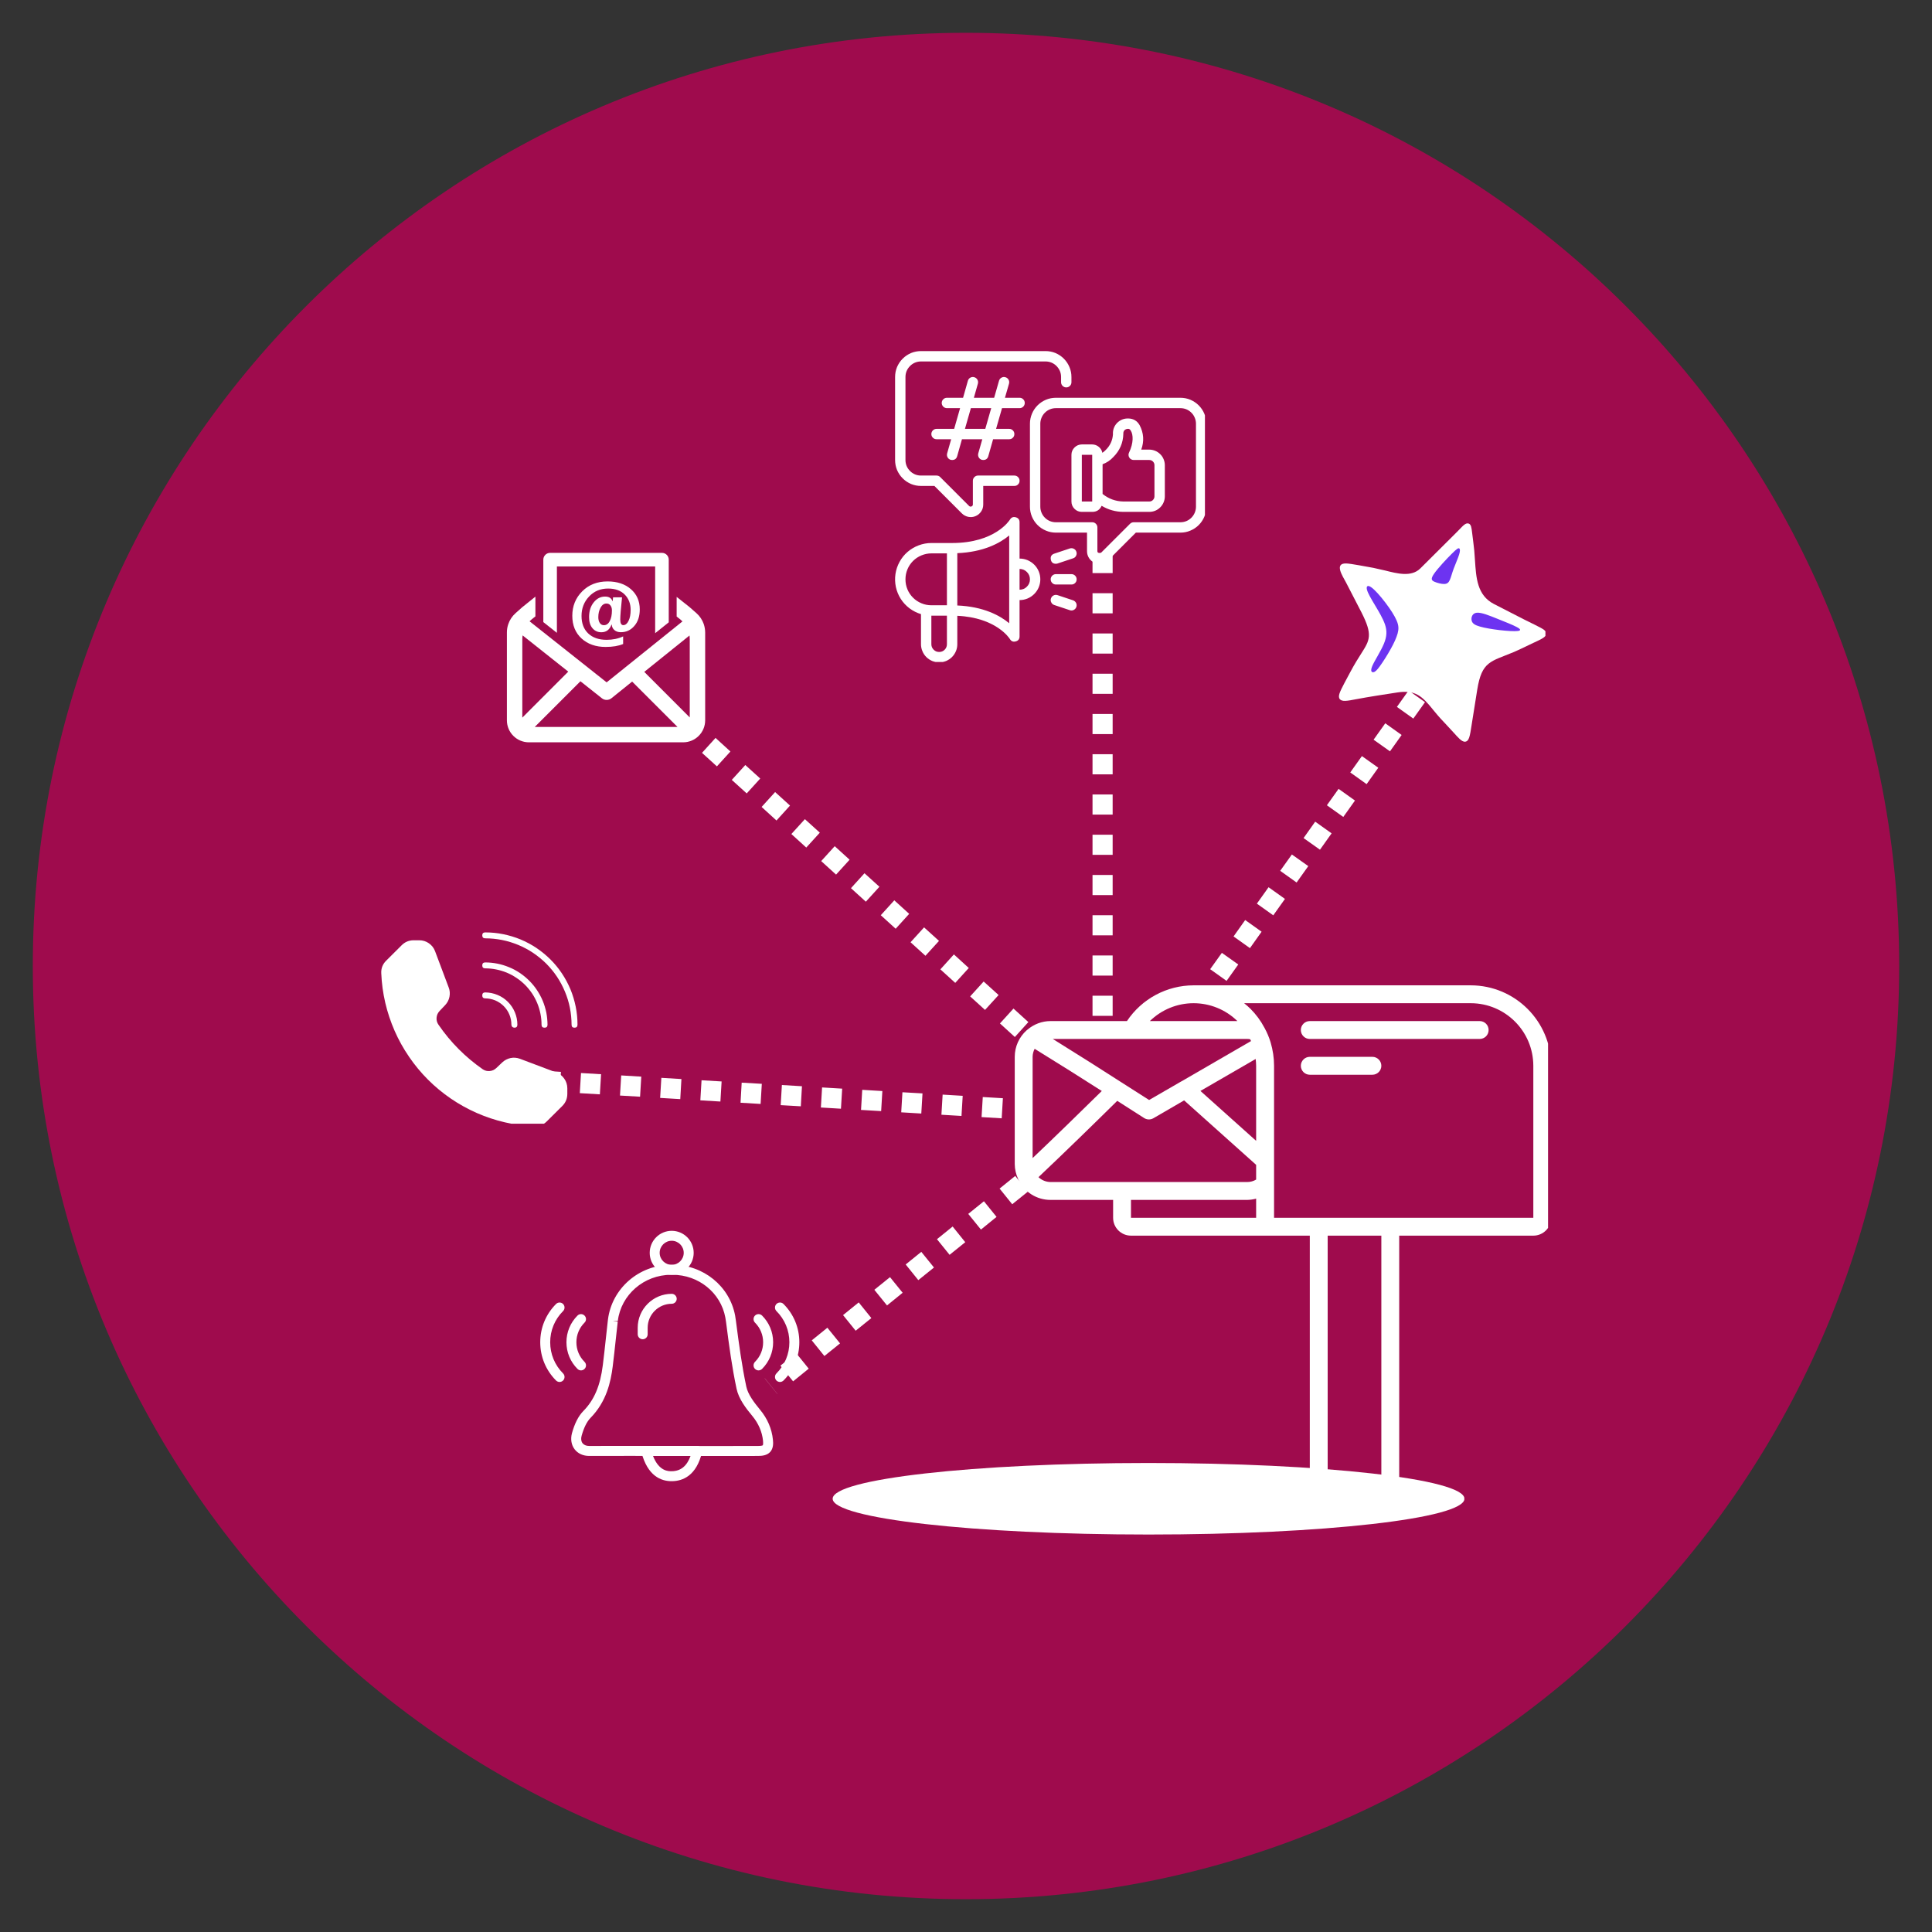 <svg xmlns="http://www.w3.org/2000/svg" xmlns:xlink="http://www.w3.org/1999/xlink" width="192" zoomAndPan="magnify" viewBox="0 0 144 144" height="192" preserveAspectRatio="xMidYMid meet" version="1.0"><rect x="0" y="0" width="144" height="144" fill="#333333" stroke="none"/><defs><clipPath id="c8a32da72d"><path d="M 2.445 2.445 L 141.555 2.445 L 141.555 141.555 L 2.445 141.555 Z M 2.445 2.445 " clip-rule="nonzero"/></clipPath><clipPath id="090d68b0b1"><path d="M 72 2.445 C 33.586 2.445 2.445 33.586 2.445 72 C 2.445 110.414 33.586 141.555 72 141.555 C 110.414 141.555 141.555 110.414 141.555 72 C 141.555 33.586 110.414 2.445 72 2.445 Z M 72 2.445 " clip-rule="nonzero"/></clipPath><clipPath id="ca545c0d28"><path d="M 75.633 73.441 L 115.383 73.441 L 115.383 113.191 L 75.633 113.191 Z M 75.633 73.441 " clip-rule="nonzero"/></clipPath><clipPath id="14b3b551a0"><path d="M 62.062 109.043 L 109.164 109.043 L 109.164 114.375 L 62.062 114.375 Z M 62.062 109.043 " clip-rule="nonzero"/></clipPath><clipPath id="b358ed4ac1"><path d="M 85.605 109.043 C 72.602 109.043 62.062 110.234 62.062 111.707 C 62.062 113.18 72.602 114.375 85.605 114.375 C 98.609 114.375 109.152 113.18 109.152 111.707 C 109.152 110.234 98.609 109.043 85.605 109.043 Z M 85.605 109.043 " clip-rule="nonzero"/></clipPath><clipPath id="a01303ef49"><path d="M 47 107 L 53 107 L 53 110.461 L 47 110.461 Z M 47 107 " clip-rule="nonzero"/></clipPath><clipPath id="0c7d7b9e29"><path d="M 48 91.711 L 52 91.711 L 52 96 L 48 96 Z M 48 91.711 " clip-rule="nonzero"/></clipPath><clipPath id="654f7df522"><path d="M 57 97 L 59.766 97 L 59.766 104 L 57 104 Z M 57 97 " clip-rule="nonzero"/></clipPath><clipPath id="8a033404cf"><path d="M 40.266 97 L 43 97 L 43 104 L 40.266 104 Z M 40.266 97 " clip-rule="nonzero"/></clipPath><clipPath id="33cde9567d"><path d="M 35 69.504 L 43.371 69.504 L 43.371 77 L 35 77 Z M 35 69.504 " clip-rule="nonzero"/></clipPath><clipPath id="09cf91e2a4"><path d="M 28.371 70 L 43 70 L 43 83.754 L 28.371 83.754 Z M 28.371 70 " clip-rule="nonzero"/></clipPath><clipPath id="c155975f2c"><path d="M 37.734 44 L 52.734 44 L 52.734 55.457 L 37.734 55.457 Z M 37.734 44 " clip-rule="nonzero"/></clipPath><clipPath id="425b1b2d8a"><path d="M 40 41.207 L 50 41.207 L 50 48 L 40 48 Z M 40 41.207 " clip-rule="nonzero"/></clipPath><clipPath id="a9f37d9c28"><path d="M 66.559 26.09 L 89.809 26.09 L 89.809 49.34 L 66.559 49.34 Z M 66.559 26.09 " clip-rule="nonzero"/></clipPath><clipPath id="8cc3b15554"><path d="M 99.438 39 L 115.188 39 L 115.188 55.422 L 99.438 55.422 Z M 99.438 39 " clip-rule="nonzero"/></clipPath></defs><g clip-path="url(#c8a32da72d)"><g clip-path="url(#090d68b0b1)"><path fill="#9f0b4d" d="M 2.445 2.445 L 141.555 2.445 L 141.555 141.555 L 2.445 141.555 Z M 2.445 2.445 " fill-opacity="1" fill-rule="nonzero"/></g></g><g clip-path="url(#ca545c0d28)"><path fill="#ffffff" d="M 109.621 73.441 L 88.961 73.441 C 86.965 73.445 85.102 74.445 83.996 76.105 L 78.301 76.105 C 77.668 76.105 77.059 76.336 76.578 76.746 L 76.566 76.758 C 76.551 76.77 76.535 76.781 76.52 76.793 C 75.957 77.293 75.633 78.016 75.633 78.77 L 75.633 86.77 C 75.637 87.148 75.723 87.523 75.883 87.871 C 75.891 87.883 75.895 87.895 75.898 87.91 C 75.902 87.922 75.91 87.941 75.918 87.957 C 76.363 88.863 77.289 89.438 78.301 89.434 L 82.965 89.434 L 82.965 90.766 C 82.965 91.504 83.562 92.098 84.297 92.098 L 97.625 92.098 L 97.625 110.758 C 97.625 112.23 98.82 113.426 100.289 113.426 L 101.625 113.426 C 103.098 113.426 104.289 112.23 104.289 110.758 L 104.289 92.098 L 114.285 92.098 C 115.02 92.098 115.617 91.504 115.617 90.766 L 115.617 79.438 C 115.613 76.125 112.93 73.445 109.621 73.441 Z M 88.961 74.773 C 90.184 74.773 91.355 75.25 92.227 76.105 L 85.703 76.105 C 86.574 75.254 87.742 74.773 88.961 74.773 Z M 88.059 80.594 L 85.648 81.988 C 85.234 81.723 84.477 81.238 83.543 80.645 C 82.211 79.785 80.289 78.566 78.469 77.438 L 92.961 77.438 C 93.035 77.438 93.109 77.445 93.18 77.461 C 93.203 77.504 93.227 77.547 93.246 77.594 L 88.059 80.598 Z M 76.965 86.316 L 76.965 78.77 C 76.969 78.562 77.02 78.355 77.117 78.172 C 78.816 79.219 80.684 80.395 82.121 81.316 C 80.566 82.844 78.645 84.723 76.965 86.316 Z M 93.59 78.93 C 93.609 79.098 93.625 79.27 93.625 79.438 L 93.625 85.031 L 89.473 81.312 Z M 77.402 87.738 C 79.266 85.977 81.535 83.766 83.273 82.051 C 84.461 82.809 85.27 83.328 85.27 83.328 C 85.48 83.465 85.746 83.473 85.965 83.348 L 88.258 82.016 L 93.625 86.82 L 93.625 87.918 C 93.426 88.039 93.195 88.102 92.961 88.102 L 78.301 88.102 C 77.965 88.098 77.645 87.969 77.402 87.738 Z M 84.297 89.434 L 92.961 89.434 C 93.184 89.43 93.41 89.398 93.625 89.34 L 93.625 90.766 L 84.297 90.766 Z M 102.957 110.758 C 102.957 111.496 102.359 112.09 101.625 112.09 L 100.289 112.09 C 99.555 112.09 98.957 111.496 98.957 110.758 L 98.957 92.098 L 102.957 92.098 Z M 114.285 90.766 L 94.961 90.766 L 94.961 79.438 C 94.961 78.844 94.871 78.258 94.703 77.688 C 94.59 77.32 94.441 76.961 94.254 76.621 C 94.246 76.609 94.242 76.598 94.234 76.586 C 93.961 76.07 93.613 75.602 93.203 75.191 C 93.055 75.043 92.895 74.906 92.73 74.773 L 109.621 74.773 C 112.195 74.777 114.281 76.863 114.285 79.438 Z M 114.285 90.766 " fill-opacity="1" fill-rule="nonzero"/></g><path fill="#ffffff" d="M 110.285 76.105 L 97.625 76.105 C 97.258 76.105 96.957 76.402 96.957 76.773 C 96.957 77.141 97.258 77.438 97.625 77.438 L 110.285 77.438 C 110.656 77.438 110.953 77.141 110.953 76.773 C 110.953 76.402 110.656 76.105 110.285 76.105 Z M 110.285 76.105 " fill-opacity="1" fill-rule="nonzero"/><path fill="#ffffff" d="M 102.289 78.77 L 97.625 78.77 C 97.258 78.77 96.957 79.07 96.957 79.438 C 96.957 79.805 97.258 80.105 97.625 80.105 L 102.289 80.105 C 102.656 80.105 102.957 79.805 102.957 79.438 C 102.957 79.07 102.656 78.77 102.289 78.77 Z M 102.289 78.77 " fill-opacity="1" fill-rule="nonzero"/><g clip-path="url(#14b3b551a0)"><g clip-path="url(#b358ed4ac1)"><path fill="#ffffff" d="M 62.062 109.043 L 109.141 109.043 L 109.141 114.375 L 62.062 114.375 Z M 62.062 109.043 " fill-opacity="1" fill-rule="nonzero"/></g></g><path fill="#ffffff" d="M 40.309 79.801 L 41.809 79.891 L 41.719 81.387 L 40.219 81.297 M 43.305 79.977 L 44.801 80.066 L 44.711 81.566 L 43.215 81.477 M 46.301 80.156 L 47.797 80.246 L 47.707 81.742 L 46.211 81.656 M 49.293 80.336 L 50.789 80.426 L 50.703 81.922 L 49.203 81.832 M 52.289 80.516 L 53.785 80.605 L 53.695 82.102 L 52.199 82.012 M 55.281 80.695 L 56.781 80.781 L 56.691 82.281 L 55.195 82.191 M 58.277 80.871 L 59.773 80.961 L 59.688 82.457 L 58.188 82.371 M 61.273 81.051 L 62.77 81.141 L 62.68 82.637 L 61.184 82.547 M 64.266 81.23 L 65.766 81.32 L 65.676 82.816 L 64.176 82.727 M 67.262 81.41 L 68.758 81.496 L 68.668 82.996 L 67.172 82.906 M 70.258 81.586 L 71.754 81.676 L 71.664 83.176 L 70.168 83.086 M 73.25 81.766 L 74.75 81.855 L 74.66 83.352 L 73.16 83.262 " fill-opacity="1" fill-rule="nonzero"/><path fill="#ffffff" d="M 107.949 49.891 L 107.078 51.113 L 105.859 50.242 L 106.727 49.023 M 106.211 52.336 L 105.34 53.559 L 104.117 52.688 L 104.988 51.465 M 104.469 54.781 L 103.602 56 L 102.379 55.133 L 103.25 53.91 M 102.73 57.223 L 101.859 58.445 L 100.641 57.574 L 101.508 56.355 M 100.992 59.668 L 100.121 60.891 L 98.898 60.02 L 99.77 58.797 M 99.25 62.113 L 98.383 63.332 L 97.16 62.465 L 98.027 61.242 M 97.512 64.555 L 96.641 65.777 L 95.418 64.906 L 96.289 63.688 M 95.773 67 L 94.902 68.223 L 93.68 67.352 L 94.551 66.129 M 94.031 69.445 L 93.164 70.668 L 91.941 69.797 L 92.809 68.574 M 92.293 71.887 L 91.422 73.109 L 90.199 72.238 L 91.07 71.02 M 90.551 74.332 L 90.527 74.367 L 89.305 73.496 L 89.332 73.461 " fill-opacity="1" fill-rule="nonzero"/><path fill="#ffffff" d="M 76.613 88.816 L 75.445 89.758 L 74.504 88.59 L 75.668 87.648 M 74.277 90.699 L 73.113 91.645 L 72.168 90.477 L 73.336 89.535 M 71.945 92.586 L 70.777 93.527 L 69.836 92.363 L 71.004 91.418 M 69.613 94.473 L 68.445 95.414 L 67.504 94.246 L 68.668 93.305 M 67.277 96.355 L 66.113 97.301 L 65.168 96.133 L 66.336 95.191 M 64.945 98.242 L 63.777 99.184 L 62.836 98.02 L 64.004 97.074 M 62.613 100.129 L 61.445 101.07 L 60.504 99.902 L 61.668 98.961 M 60.277 102.012 L 59.113 102.957 L 58.168 101.789 L 59.336 100.848 M 57.945 103.898 L 57.941 103.902 L 56.996 102.734 L 57.004 102.73 " fill-opacity="1" fill-rule="nonzero"/><path fill="#ffffff" d="M 82.93 41.215 L 82.93 42.715 L 81.43 42.715 L 81.43 41.215 M 82.93 44.215 L 82.93 45.715 L 81.43 45.715 L 81.43 44.215 M 82.93 47.215 L 82.93 48.715 L 81.43 48.715 L 81.43 47.215 M 82.93 50.215 L 82.93 51.715 L 81.43 51.715 L 81.43 50.215 M 82.93 53.215 L 82.93 54.715 L 81.43 54.715 L 81.43 53.215 M 82.93 56.215 L 82.93 57.715 L 81.43 57.715 L 81.43 56.215 M 82.93 59.215 L 82.93 60.715 L 81.43 60.715 L 81.43 59.215 M 82.93 62.215 L 82.93 63.715 L 81.43 63.715 L 81.43 62.215 M 82.93 65.215 L 82.93 66.715 L 81.43 66.715 L 81.43 65.215 M 82.93 68.215 L 82.93 69.715 L 81.43 69.715 L 81.43 68.215 M 82.93 71.215 L 82.93 72.715 L 81.43 72.715 L 81.43 71.215 M 82.93 74.215 L 82.93 75.715 L 81.43 75.715 L 81.43 74.215 " fill-opacity="1" fill-rule="nonzero"/><path fill="#ffffff" d="M 75.641 77.293 L 74.531 76.281 L 75.539 75.172 L 76.648 76.18 M 73.418 75.273 L 72.309 74.266 L 73.316 73.156 L 74.43 74.164 M 71.199 73.258 L 70.09 72.25 L 71.098 71.137 L 72.207 72.148 M 68.977 71.238 L 67.867 70.23 L 68.875 69.121 L 69.988 70.129 M 66.758 69.223 L 65.648 68.215 L 66.656 67.105 L 67.766 68.113 M 64.535 67.207 L 63.426 66.199 L 64.434 65.086 L 65.547 66.094 M 62.316 65.188 L 61.207 64.18 L 62.215 63.07 L 63.324 64.078 M 60.094 63.172 L 58.984 62.164 L 59.992 61.055 L 61.105 62.062 M 57.875 61.156 L 56.766 60.145 L 57.773 59.035 L 58.883 60.043 M 55.656 59.137 L 54.543 58.129 L 55.551 57.02 L 56.664 58.027 M 53.434 57.121 L 52.324 56.113 L 53.332 55 L 54.441 56.012 " fill-opacity="1" fill-rule="nonzero"/><path fill="#ffffff" d="M 45.672 107.77 C 46.09 107.77 46.508 107.77 46.926 107.77 L 48.164 107.77 L 53.34 107.777 C 54.398 107.777 55.453 107.777 56.508 107.773 C 56.801 107.773 56.852 107.723 56.852 107.723 C 56.855 107.719 56.898 107.66 56.871 107.383 C 56.805 106.727 56.531 106.09 56.078 105.543 C 55.594 104.961 55.062 104.273 54.898 103.504 C 54.559 101.91 54.344 100.316 54.117 98.547 C 54.102 98.43 54.082 98.312 54.062 98.199 C 53.719 96.352 52.066 95.016 50.133 95.016 C 50.133 95.016 50.129 95.016 50.125 95.016 L 50.012 95.016 C 47.992 95.023 46.289 96.5 46.047 98.457 L 45.672 98.465 L 46.043 98.508 C 45.992 98.945 45.945 99.383 45.898 99.82 C 45.824 100.496 45.754 101.172 45.668 101.848 C 45.523 102.996 45.207 104.469 44.008 105.688 C 43.738 105.965 43.512 106.426 43.348 107.023 C 43.289 107.238 43.316 107.434 43.418 107.566 C 43.52 107.699 43.695 107.773 43.91 107.773 C 43.91 107.773 43.914 107.773 43.914 107.773 C 44.5 107.77 45.086 107.77 45.672 107.77 Z M 54.695 108.52 C 54.246 108.52 53.793 108.52 53.336 108.52 L 46.926 108.512 C 45.926 108.512 44.922 108.512 43.918 108.516 C 43.914 108.516 43.91 108.516 43.91 108.516 C 43.457 108.516 43.074 108.34 42.828 108.02 C 42.586 107.703 42.512 107.27 42.629 106.828 C 42.828 106.102 43.113 105.539 43.48 105.168 C 44.293 104.34 44.738 103.289 44.93 101.754 C 45.016 101.082 45.086 100.41 45.16 99.738 C 45.207 99.301 45.254 98.859 45.305 98.422 L 45.312 98.363 C 45.598 96.039 47.617 94.277 50.012 94.273 L 50.125 94.273 C 50.125 94.273 50.129 94.273 50.133 94.273 C 52.426 94.273 54.383 95.863 54.793 98.062 C 54.816 98.188 54.836 98.32 54.852 98.453 C 55.078 100.203 55.293 101.781 55.625 103.352 C 55.746 103.922 56.191 104.516 56.648 105.07 C 57.199 105.73 57.531 106.504 57.609 107.309 C 57.641 107.594 57.641 107.957 57.406 108.219 C 57.168 108.48 56.801 108.516 56.508 108.516 C 55.906 108.52 55.301 108.52 54.695 108.52 " fill-opacity="1" fill-rule="nonzero"/><g clip-path="url(#a01303ef49)"><path fill="#ffffff" d="M 48.672 108.516 C 49.121 109.676 49.828 109.66 50.078 109.656 C 50.738 109.645 51.195 109.273 51.469 108.52 Z M 50.051 110.398 C 49.27 110.398 48.266 110.016 47.805 108.234 C 47.777 108.125 47.801 108.008 47.871 107.914 C 47.941 107.824 48.051 107.77 48.164 107.77 L 51.965 107.773 C 52.078 107.773 52.188 107.828 52.258 107.918 C 52.328 108.004 52.352 108.121 52.328 108.23 C 51.914 110 50.883 110.387 50.094 110.398 C 50.078 110.398 50.062 110.398 50.051 110.398 " fill-opacity="1" fill-rule="nonzero"/></g><g clip-path="url(#0c7d7b9e29)"><path fill="#ffffff" d="M 50.066 92.48 C 49.57 92.48 49.168 92.883 49.168 93.379 C 49.168 93.871 49.57 94.273 50.066 94.273 C 50.559 94.273 50.961 93.871 50.961 93.379 C 50.961 92.883 50.559 92.48 50.066 92.48 Z M 50.066 95.016 C 49.16 95.016 48.426 94.281 48.426 93.379 C 48.426 92.473 49.16 91.738 50.066 91.738 C 50.969 91.738 51.703 92.473 51.703 93.379 C 51.703 94.281 50.969 95.016 50.066 95.016 " fill-opacity="1" fill-rule="nonzero"/></g><path fill="#ffffff" d="M 47.902 99.82 C 47.699 99.82 47.531 99.652 47.531 99.449 L 47.531 98.965 C 47.531 97.57 48.668 96.434 50.066 96.434 C 50.27 96.434 50.438 96.602 50.438 96.805 C 50.438 97.012 50.27 97.176 50.066 97.176 C 49.078 97.176 48.273 97.98 48.273 98.965 L 48.273 99.449 C 48.273 99.652 48.109 99.82 47.902 99.82 " fill-opacity="1" fill-rule="nonzero"/><path fill="#ffffff" d="M 56.535 102.141 C 56.441 102.141 56.348 102.102 56.273 102.031 C 56.129 101.887 56.129 101.652 56.273 101.504 C 56.664 101.113 56.879 100.598 56.879 100.043 C 56.879 99.492 56.664 98.973 56.273 98.582 C 56.129 98.438 56.129 98.199 56.273 98.055 C 56.418 97.91 56.656 97.91 56.801 98.055 C 57.332 98.586 57.625 99.293 57.625 100.043 C 57.625 100.793 57.332 101.5 56.801 102.031 C 56.727 102.102 56.633 102.141 56.535 102.141 " fill-opacity="1" fill-rule="nonzero"/><g clip-path="url(#654f7df522)"><path fill="#ffffff" d="M 58.137 103.004 C 58.039 103.004 57.945 102.965 57.871 102.895 C 57.727 102.75 57.727 102.512 57.871 102.367 C 58.492 101.746 58.836 100.922 58.836 100.043 C 58.836 99.164 58.492 98.34 57.871 97.719 C 57.727 97.574 57.727 97.34 57.871 97.191 C 58.02 97.047 58.254 97.047 58.398 97.191 C 59.16 97.953 59.578 98.965 59.578 100.043 C 59.578 101.121 59.16 102.133 58.398 102.895 C 58.324 102.965 58.23 103.004 58.137 103.004 " fill-opacity="1" fill-rule="nonzero"/></g><path fill="#ffffff" d="M 43.305 102.141 C 43.211 102.141 43.113 102.102 43.043 102.031 C 42.512 101.5 42.219 100.793 42.219 100.043 C 42.219 99.293 42.512 98.586 43.043 98.055 C 43.188 97.91 43.422 97.91 43.566 98.055 C 43.715 98.199 43.715 98.438 43.566 98.582 C 43.176 98.973 42.961 99.492 42.961 100.043 C 42.961 100.598 43.176 101.113 43.566 101.504 C 43.715 101.652 43.715 101.887 43.566 102.031 C 43.496 102.102 43.398 102.141 43.305 102.141 " fill-opacity="1" fill-rule="nonzero"/><g clip-path="url(#8a033404cf)"><path fill="#ffffff" d="M 41.707 103.004 C 41.613 103.004 41.516 102.965 41.445 102.895 C 40.684 102.133 40.266 101.121 40.266 100.043 C 40.266 98.965 40.684 97.953 41.445 97.191 C 41.59 97.047 41.824 97.047 41.969 97.191 C 42.113 97.34 42.113 97.574 41.969 97.719 C 41.348 98.34 41.008 99.164 41.008 100.043 C 41.008 100.922 41.348 101.746 41.969 102.367 C 42.113 102.512 42.113 102.75 41.969 102.895 C 41.898 102.965 41.801 103.004 41.707 103.004 " fill-opacity="1" fill-rule="nonzero"/></g><path fill="#ffffff" d="M 35.945 71.957 C 35.945 71.809 36.02 71.734 36.168 71.734 C 36.473 71.734 36.773 71.766 37.07 71.824 C 37.371 71.883 37.66 71.973 37.941 72.09 C 38.223 72.203 38.492 72.348 38.742 72.516 C 38.996 72.688 39.23 72.879 39.445 73.094 C 39.66 73.309 39.855 73.543 40.023 73.797 C 40.191 74.051 40.336 74.316 40.453 74.598 C 40.57 74.879 40.656 75.172 40.719 75.469 C 40.777 75.77 40.805 76.07 40.809 76.375 C 40.809 76.523 40.734 76.598 40.586 76.598 C 40.438 76.598 40.363 76.523 40.363 76.375 C 40.363 76.098 40.336 75.824 40.281 75.555 C 40.227 75.285 40.148 75.023 40.043 74.77 C 39.938 74.516 39.809 74.273 39.656 74.043 C 39.5 73.816 39.328 73.602 39.133 73.406 C 38.938 73.215 38.727 73.039 38.496 72.887 C 38.27 72.734 38.027 72.602 37.773 72.496 C 37.516 72.391 37.254 72.312 36.984 72.258 C 36.715 72.203 36.441 72.176 36.168 72.176 C 36.02 72.176 35.945 72.102 35.945 71.957 Z M 35.945 71.957 " fill-opacity="1" fill-rule="nonzero"/><g clip-path="url(#33cde9567d)"><path fill="#ffffff" d="M 43.043 76.375 C 43.043 76.523 42.969 76.598 42.82 76.598 C 42.672 76.598 42.602 76.523 42.602 76.375 C 42.598 75.953 42.559 75.535 42.477 75.117 C 42.395 74.703 42.27 74.301 42.109 73.914 C 41.945 73.523 41.75 73.152 41.516 72.801 C 41.281 72.449 41.012 72.125 40.715 71.824 C 40.414 71.527 40.09 71.262 39.738 71.023 C 39.387 70.789 39.02 70.594 38.629 70.43 C 38.238 70.27 37.836 70.145 37.422 70.062 C 37.008 69.98 36.59 69.938 36.168 69.938 C 36.02 69.938 35.945 69.863 35.945 69.715 C 35.945 69.57 36.02 69.496 36.168 69.496 C 36.617 69.496 37.066 69.539 37.508 69.629 C 37.949 69.719 38.379 69.848 38.797 70.02 C 39.215 70.195 39.609 70.406 39.984 70.656 C 40.359 70.91 40.707 71.195 41.027 71.512 C 41.348 71.832 41.633 72.18 41.883 72.555 C 42.133 72.93 42.344 73.324 42.52 73.742 C 42.691 74.16 42.82 74.59 42.91 75.031 C 43 75.477 43.043 75.922 43.043 76.375 Z M 43.043 76.375 " fill-opacity="1" fill-rule="nonzero"/></g><path fill="#ffffff" d="M 35.945 74.191 C 35.945 74.043 36.02 73.969 36.168 73.969 C 36.484 73.973 36.789 74.035 37.082 74.156 C 37.379 74.277 37.637 74.453 37.859 74.676 C 38.086 74.902 38.258 75.164 38.379 75.457 C 38.5 75.75 38.562 76.055 38.562 76.375 C 38.562 76.523 38.488 76.598 38.34 76.598 C 38.199 76.586 38.125 76.512 38.117 76.375 C 38.117 76.113 38.066 75.863 37.969 75.625 C 37.871 75.383 37.727 75.172 37.543 74.988 C 37.359 74.805 37.148 74.664 36.91 74.562 C 36.668 74.465 36.418 74.414 36.16 74.414 C 36.016 74.41 35.945 74.336 35.945 74.191 Z M 35.945 74.191 " fill-opacity="1" fill-rule="nonzero"/><g clip-path="url(#09cf91e2a4)"><path fill="#ffffff" d="M 42.285 81.109 L 42.285 81.539 C 42.281 81.891 42.156 82.188 41.91 82.434 L 40.75 83.586 C 40.508 83.828 40.215 83.949 39.871 83.953 L 39.82 83.953 C 39.078 83.918 38.348 83.82 37.629 83.652 C 36.906 83.484 36.207 83.25 35.531 82.953 C 34.855 82.656 34.211 82.297 33.598 81.879 C 32.988 81.461 32.422 80.992 31.898 80.469 C 31.375 79.945 30.906 79.379 30.488 78.766 C 30.07 78.156 29.711 77.512 29.414 76.836 C 29.117 76.156 28.883 75.457 28.715 74.738 C 28.547 74.016 28.449 73.285 28.418 72.547 C 28.398 72.18 28.52 71.863 28.781 71.605 L 29.934 70.457 C 30.18 70.207 30.477 70.086 30.824 70.082 L 31.246 70.082 C 31.512 70.082 31.75 70.156 31.965 70.305 C 32.18 70.453 32.336 70.652 32.426 70.895 L 33.445 73.605 C 33.531 73.828 33.547 74.059 33.5 74.297 C 33.453 74.531 33.348 74.734 33.184 74.91 L 32.762 75.355 C 32.629 75.496 32.555 75.664 32.539 75.855 C 32.523 76.047 32.574 76.223 32.684 76.379 C 33.582 77.688 34.684 78.793 35.984 79.699 C 36.145 79.805 36.316 79.848 36.504 79.828 C 36.691 79.812 36.852 79.738 36.988 79.609 L 37.441 79.18 C 37.617 79.016 37.824 78.91 38.059 78.859 C 38.293 78.812 38.523 78.832 38.75 78.914 L 41.457 79.934 C 41.703 80.023 41.902 80.18 42.055 80.395 C 42.207 80.609 42.281 80.848 42.285 81.109 Z M 42.285 81.109 " fill-opacity="1" fill-rule="nonzero"/></g><g clip-path="url(#c155975f2c)"><path fill="#ffffff" d="M 52.453 46.512 C 52.344 46.203 52.16 45.922 51.91 45.703 L 51.449 45.297 C 51.422 45.273 51.398 45.25 51.371 45.23 L 50.434 44.488 L 50.434 45.953 L 50.68 46.148 L 50.684 46.148 C 50.746 46.199 50.809 46.258 50.867 46.316 L 50.691 46.457 L 45.215 50.859 L 39.66 46.457 L 39.473 46.309 C 39.527 46.25 39.586 46.199 39.648 46.148 L 39.906 45.941 L 39.906 44.469 L 38.93 45.254 L 38.426 45.703 C 38.176 45.926 37.992 46.203 37.887 46.512 C 37.816 46.715 37.781 46.922 37.781 47.141 L 37.781 53.688 C 37.781 54.594 38.516 55.328 39.422 55.328 L 50.918 55.328 C 51.824 55.328 52.559 54.594 52.559 53.688 L 52.559 47.145 C 52.559 46.926 52.52 46.715 52.453 46.512 Z M 38.93 53.488 L 38.93 47.648 C 38.93 47.551 38.938 47.453 38.953 47.359 L 42.355 50.059 Z M 39.855 54.184 L 43.262 50.777 L 44.859 52.043 C 44.965 52.129 45.09 52.168 45.215 52.168 C 45.344 52.168 45.473 52.125 45.574 52.043 L 47.117 50.801 L 50.5 54.184 Z M 51.41 53.473 L 48.02 50.078 L 51.391 47.367 C 51.402 47.461 51.41 47.559 51.41 47.656 Z M 51.41 53.473 " fill-opacity="1" fill-rule="nonzero"/></g><g clip-path="url(#425b1b2d8a)"><path fill="#ffffff" d="M 40.496 43.238 L 40.496 46.367 L 41.508 47.168 L 41.508 42.219 L 48.832 42.219 L 48.832 47.195 L 49.844 46.383 L 49.844 41.715 C 49.844 41.434 49.617 41.207 49.34 41.207 L 41 41.207 C 40.723 41.207 40.496 41.434 40.496 41.715 Z M 40.496 43.238 " fill-opacity="1" fill-rule="nonzero"/></g><path fill="#ffffff" d="M 45.598 46.555 L 45.578 46.555 C 45.438 46.934 45.188 47.125 44.82 47.125 C 44.547 47.125 44.328 47.023 44.16 46.824 C 43.992 46.629 43.906 46.352 43.906 46 C 43.906 45.547 44.023 45.176 44.258 44.891 C 44.488 44.605 44.77 44.465 45.098 44.465 C 45.391 44.465 45.578 44.582 45.652 44.812 L 45.664 44.812 L 45.695 44.52 L 46.363 44.52 C 46.273 45.363 46.23 45.918 46.23 46.176 C 46.23 46.453 46.305 46.594 46.457 46.594 C 46.613 46.594 46.746 46.488 46.848 46.277 C 46.953 46.066 47.004 45.793 47.004 45.453 C 47.004 44.988 46.855 44.609 46.562 44.312 C 46.266 44.016 45.852 43.867 45.324 43.867 C 44.754 43.867 44.281 44.062 43.906 44.461 C 43.531 44.855 43.344 45.34 43.344 45.91 C 43.344 46.461 43.508 46.895 43.84 47.211 C 44.176 47.531 44.633 47.688 45.219 47.688 C 45.664 47.688 46.074 47.605 46.445 47.434 L 46.445 48 C 46.105 48.145 45.668 48.219 45.137 48.219 C 44.402 48.219 43.805 48.008 43.348 47.59 C 42.887 47.168 42.656 46.605 42.656 45.898 C 42.656 45.176 42.902 44.566 43.395 44.074 C 43.883 43.582 44.516 43.336 45.285 43.336 C 46 43.336 46.578 43.527 47.02 43.91 C 47.461 44.293 47.684 44.793 47.684 45.422 C 47.684 45.934 47.547 46.348 47.277 46.656 C 47.008 46.969 46.676 47.121 46.273 47.121 C 46.078 47.121 45.918 47.07 45.797 46.965 C 45.672 46.859 45.605 46.723 45.598 46.555 Z M 45.199 44.984 C 45.02 44.984 44.875 45.086 44.762 45.289 C 44.652 45.492 44.594 45.727 44.594 45.996 C 44.594 46.184 44.633 46.332 44.711 46.441 C 44.785 46.547 44.887 46.598 45.008 46.598 C 45.191 46.598 45.34 46.5 45.445 46.297 C 45.555 46.098 45.609 45.828 45.609 45.496 C 45.609 45.336 45.57 45.211 45.496 45.121 C 45.422 45.027 45.324 44.984 45.199 44.984 Z M 45.199 44.984 " fill-opacity="1" fill-rule="nonzero"/><g clip-path="url(#a9f37d9c28)"><path fill="#ffffff" d="M 66.715 34.285 L 66.715 28.102 C 66.715 27.844 66.762 27.598 66.859 27.359 C 66.961 27.125 67.098 26.914 67.281 26.734 C 67.461 26.551 67.672 26.414 67.906 26.312 C 68.145 26.215 68.391 26.168 68.645 26.168 L 77.926 26.168 C 78.184 26.168 78.43 26.215 78.668 26.312 C 78.902 26.414 79.113 26.551 79.293 26.734 C 79.473 26.914 79.613 27.125 79.711 27.359 C 79.812 27.598 79.859 27.844 79.859 28.102 L 79.859 28.488 C 79.859 28.594 79.824 28.684 79.746 28.762 C 79.672 28.836 79.582 28.875 79.473 28.875 C 79.367 28.875 79.277 28.836 79.199 28.762 C 79.125 28.684 79.086 28.594 79.086 28.488 L 79.086 28.102 C 79.086 27.945 79.059 27.797 79 27.656 C 78.938 27.516 78.855 27.391 78.746 27.281 C 78.637 27.172 78.512 27.086 78.371 27.027 C 78.227 26.969 78.082 26.941 77.926 26.941 L 68.645 26.941 C 68.492 26.941 68.344 26.969 68.203 27.027 C 68.062 27.086 67.934 27.172 67.828 27.281 C 67.719 27.391 67.633 27.516 67.574 27.656 C 67.516 27.797 67.488 27.945 67.488 28.102 L 67.488 34.285 C 67.488 34.441 67.516 34.59 67.574 34.73 C 67.633 34.871 67.719 34.996 67.828 35.105 C 67.934 35.215 68.062 35.301 68.203 35.359 C 68.344 35.418 68.492 35.445 68.645 35.445 L 69.805 35.445 C 69.914 35.445 70.004 35.484 70.078 35.559 L 72.238 37.719 C 72.293 37.766 72.348 37.773 72.41 37.746 C 72.473 37.723 72.508 37.676 72.512 37.605 L 72.512 35.832 C 72.512 35.727 72.551 35.637 72.625 35.559 C 72.703 35.484 72.793 35.445 72.898 35.445 L 75.605 35.445 C 75.715 35.445 75.805 35.484 75.879 35.559 C 75.957 35.637 75.992 35.727 75.992 35.832 C 75.992 35.941 75.957 36.031 75.879 36.105 C 75.805 36.184 75.715 36.219 75.605 36.219 L 73.285 36.219 L 73.285 37.605 C 73.285 37.797 73.234 37.969 73.129 38.125 C 73.023 38.281 72.883 38.398 72.711 38.469 C 72.535 38.543 72.355 38.559 72.172 38.523 C 71.984 38.484 71.828 38.398 71.691 38.266 L 69.645 36.219 L 68.645 36.219 C 68.391 36.219 68.145 36.172 67.906 36.074 C 67.672 35.973 67.461 35.836 67.281 35.652 C 67.098 35.473 66.961 35.262 66.859 35.027 C 66.762 34.789 66.715 34.543 66.715 34.285 Z M 89.914 31.578 L 89.914 37.766 C 89.914 38.023 89.863 38.27 89.766 38.508 C 89.668 38.742 89.527 38.953 89.348 39.133 C 89.164 39.316 88.957 39.453 88.719 39.551 C 88.484 39.652 88.238 39.699 87.98 39.699 L 84.66 39.699 L 82.613 41.746 C 82.48 41.879 82.32 41.965 82.137 42.004 C 81.949 42.039 81.77 42.023 81.598 41.949 C 81.422 41.879 81.281 41.762 81.176 41.605 C 81.074 41.449 81.02 41.277 81.02 41.086 L 81.02 39.699 L 78.699 39.699 C 78.445 39.699 78.199 39.652 77.961 39.551 C 77.723 39.453 77.516 39.316 77.332 39.133 C 77.152 38.953 77.012 38.742 76.914 38.508 C 76.816 38.27 76.766 38.023 76.766 37.766 L 76.766 31.578 C 76.766 31.324 76.816 31.078 76.914 30.84 C 77.012 30.605 77.152 30.395 77.332 30.215 C 77.516 30.031 77.723 29.895 77.961 29.793 C 78.199 29.695 78.445 29.648 78.699 29.648 L 87.98 29.648 C 88.238 29.648 88.484 29.695 88.719 29.793 C 88.957 29.895 89.164 30.031 89.348 30.215 C 89.527 30.395 89.668 30.605 89.766 30.84 C 89.863 31.078 89.914 31.324 89.914 31.578 Z M 89.141 31.578 C 89.141 31.426 89.109 31.277 89.051 31.137 C 88.992 30.996 88.91 30.867 88.801 30.762 C 88.691 30.652 88.566 30.566 88.426 30.508 C 88.281 30.449 88.133 30.422 87.98 30.422 L 78.699 30.422 C 78.547 30.422 78.398 30.449 78.258 30.508 C 78.113 30.566 77.988 30.652 77.879 30.762 C 77.77 30.867 77.688 30.996 77.629 31.137 C 77.57 31.277 77.539 31.426 77.539 31.578 L 77.539 37.766 C 77.539 37.922 77.57 38.07 77.629 38.211 C 77.688 38.352 77.77 38.477 77.879 38.586 C 77.988 38.695 78.113 38.781 78.258 38.84 C 78.398 38.898 78.547 38.926 78.699 38.926 L 81.406 38.926 C 81.516 38.926 81.605 38.965 81.68 39.039 C 81.758 39.117 81.793 39.207 81.793 39.312 L 81.793 41.086 C 81.801 41.156 81.832 41.199 81.895 41.227 C 81.957 41.254 82.016 41.242 82.066 41.199 L 84.227 39.039 C 84.301 38.965 84.395 38.926 84.5 38.926 L 87.98 38.926 C 88.133 38.926 88.281 38.898 88.426 38.84 C 88.566 38.781 88.691 38.695 88.801 38.586 C 88.91 38.477 88.992 38.352 89.051 38.211 C 89.109 38.07 89.141 37.922 89.141 37.766 Z M 74.684 30.422 L 74.242 31.965 L 75.219 31.965 C 75.328 31.965 75.418 32.004 75.492 32.078 C 75.57 32.156 75.605 32.246 75.605 32.352 C 75.605 32.461 75.57 32.551 75.492 32.625 C 75.418 32.703 75.328 32.738 75.219 32.738 L 74.02 32.738 L 73.66 34.008 C 73.605 34.191 73.48 34.285 73.285 34.285 C 73.25 34.285 73.215 34.281 73.18 34.273 C 73.078 34.242 73 34.18 72.949 34.09 C 72.898 33.996 72.887 33.898 72.914 33.793 L 73.215 32.738 L 71.699 32.738 L 71.34 34.008 C 71.285 34.191 71.16 34.285 70.969 34.285 C 70.93 34.285 70.895 34.281 70.859 34.273 C 70.758 34.242 70.68 34.18 70.629 34.09 C 70.578 33.996 70.566 33.898 70.594 33.793 L 70.895 32.738 L 69.805 32.738 C 69.699 32.738 69.609 32.703 69.531 32.625 C 69.457 32.551 69.418 32.461 69.418 32.352 C 69.418 32.246 69.457 32.156 69.531 32.078 C 69.609 32.004 69.699 31.965 69.805 31.965 L 71.117 31.965 L 71.559 30.422 L 70.578 30.422 C 70.473 30.422 70.383 30.383 70.305 30.309 C 70.23 30.23 70.191 30.141 70.191 30.035 C 70.191 29.926 70.23 29.836 70.305 29.762 C 70.383 29.684 70.473 29.648 70.578 29.648 L 71.781 29.648 L 72.141 28.379 C 72.172 28.277 72.23 28.199 72.324 28.148 C 72.418 28.098 72.516 28.086 72.617 28.117 C 72.723 28.145 72.797 28.207 72.852 28.301 C 72.902 28.391 72.914 28.488 72.887 28.594 L 72.586 29.648 L 74.098 29.648 L 74.461 28.379 C 74.492 28.277 74.551 28.199 74.645 28.148 C 74.738 28.098 74.836 28.086 74.938 28.117 C 75.043 28.145 75.117 28.207 75.172 28.301 C 75.223 28.391 75.234 28.488 75.207 28.594 L 74.902 29.648 L 75.992 29.648 C 76.102 29.648 76.191 29.684 76.266 29.762 C 76.344 29.836 76.379 29.926 76.379 30.035 C 76.379 30.141 76.344 30.23 76.266 30.309 C 76.191 30.383 76.102 30.422 75.992 30.422 Z M 73.879 30.422 L 72.363 30.422 L 71.922 31.965 L 73.438 31.965 Z M 86.82 34.672 L 86.82 36.992 C 86.82 37.148 86.789 37.297 86.73 37.438 C 86.672 37.578 86.59 37.703 86.48 37.812 C 86.371 37.922 86.246 38.008 86.105 38.066 C 85.961 38.125 85.812 38.152 85.66 38.152 L 83.727 38.152 C 83.148 38.148 82.605 37.996 82.109 37.699 C 81.973 38 81.738 38.152 81.406 38.152 L 80.633 38.152 C 80.422 38.152 80.238 38.078 80.086 37.926 C 79.938 37.777 79.859 37.594 79.859 37.379 L 79.859 33.898 C 79.859 33.688 79.938 33.504 80.086 33.355 C 80.238 33.203 80.422 33.129 80.633 33.125 L 81.406 33.125 C 81.59 33.129 81.754 33.188 81.898 33.305 C 82.039 33.422 82.129 33.57 82.164 33.75 C 82.258 33.688 82.344 33.613 82.418 33.535 C 82.742 33.215 82.922 32.828 82.953 32.375 C 82.934 32.055 83.031 31.773 83.25 31.535 C 83.488 31.293 83.773 31.18 84.113 31.191 C 84.48 31.203 84.754 31.367 84.938 31.684 C 85.25 32.277 85.289 32.887 85.062 33.512 L 85.66 33.512 C 85.812 33.512 85.961 33.543 86.105 33.602 C 86.246 33.66 86.371 33.746 86.48 33.855 C 86.59 33.961 86.672 34.086 86.73 34.23 C 86.789 34.371 86.82 34.52 86.82 34.672 Z M 81.406 37.379 L 81.406 33.898 L 80.633 33.898 L 80.633 37.379 Z M 86.047 34.672 C 86.047 34.566 86.008 34.477 85.934 34.398 C 85.859 34.324 85.766 34.285 85.66 34.285 L 84.5 34.285 C 84.434 34.285 84.371 34.27 84.312 34.238 C 84.254 34.207 84.207 34.164 84.172 34.105 C 84.137 34.051 84.117 33.988 84.113 33.922 C 84.109 33.855 84.121 33.793 84.152 33.734 C 84.5 33.012 84.469 32.391 84.281 32.098 C 84.25 32.047 84.188 31.965 84.113 31.965 C 84 31.957 83.898 31.988 83.812 32.066 C 83.746 32.145 83.719 32.23 83.727 32.332 C 83.711 33.008 83.461 33.586 82.98 34.066 C 82.758 34.309 82.492 34.488 82.18 34.602 L 82.18 36.816 C 82.633 37.18 83.148 37.367 83.727 37.379 L 85.66 37.379 C 85.766 37.379 85.859 37.344 85.934 37.266 C 86.008 37.191 86.047 37.102 86.047 36.992 Z M 77.539 43.18 C 77.539 43.387 77.5 43.582 77.422 43.773 C 77.344 43.961 77.23 44.129 77.086 44.273 C 76.941 44.418 76.773 44.531 76.586 44.609 C 76.395 44.688 76.199 44.727 75.992 44.727 L 75.992 47.434 C 75.992 47.629 75.898 47.754 75.711 47.805 C 75.52 47.859 75.375 47.801 75.273 47.633 C 75.234 47.566 74.242 46.031 71.352 45.898 L 71.352 48.016 C 71.352 48.195 71.32 48.367 71.25 48.531 C 71.18 48.699 71.082 48.844 70.957 48.973 C 70.828 49.098 70.684 49.195 70.52 49.266 C 70.352 49.332 70.18 49.367 70 49.367 C 69.82 49.367 69.648 49.332 69.48 49.266 C 69.316 49.195 69.168 49.098 69.043 48.973 C 68.914 48.844 68.816 48.699 68.75 48.531 C 68.68 48.367 68.645 48.195 68.645 48.016 L 68.645 45.773 C 68.336 45.68 68.051 45.535 67.789 45.34 C 67.531 45.145 67.312 44.91 67.137 44.637 C 66.965 44.363 66.84 44.066 66.773 43.75 C 66.707 43.43 66.695 43.109 66.742 42.789 C 66.789 42.469 66.891 42.164 67.047 41.879 C 67.203 41.594 67.402 41.344 67.648 41.133 C 67.895 40.922 68.172 40.758 68.477 40.645 C 68.781 40.531 69.094 40.473 69.418 40.473 L 70.965 40.473 C 74.16 40.473 75.234 38.797 75.277 38.727 C 75.379 38.562 75.523 38.504 75.711 38.555 C 75.898 38.609 75.992 38.73 75.992 38.926 L 75.992 41.633 C 76.199 41.633 76.395 41.672 76.586 41.75 C 76.773 41.832 76.941 41.941 77.086 42.086 C 77.23 42.23 77.344 42.398 77.422 42.59 C 77.5 42.777 77.539 42.977 77.539 43.18 Z M 69.418 45.113 L 70.578 45.113 L 70.578 41.246 L 69.418 41.246 C 69.164 41.246 68.918 41.297 68.68 41.395 C 68.441 41.492 68.234 41.633 68.051 41.812 C 67.871 41.996 67.73 42.203 67.633 42.441 C 67.535 42.676 67.488 42.926 67.488 43.18 C 67.488 43.438 67.535 43.684 67.633 43.922 C 67.73 44.156 67.871 44.367 68.051 44.547 C 68.234 44.73 68.441 44.867 68.68 44.965 C 68.918 45.066 69.164 45.113 69.418 45.113 Z M 70.578 48.016 L 70.578 45.887 L 69.418 45.887 L 69.418 48.016 C 69.418 48.176 69.477 48.312 69.59 48.426 C 69.703 48.539 69.84 48.594 70 48.594 C 70.16 48.594 70.297 48.539 70.41 48.426 C 70.523 48.312 70.578 48.176 70.578 48.016 Z M 75.219 39.91 C 74.539 40.477 73.312 41.148 71.352 41.23 L 71.352 45.129 C 73.312 45.211 74.539 45.883 75.219 46.453 Z M 76.766 43.18 C 76.766 42.969 76.691 42.785 76.539 42.633 C 76.391 42.484 76.207 42.406 75.992 42.406 L 75.992 43.953 C 76.207 43.953 76.391 43.879 76.539 43.727 C 76.691 43.574 76.766 43.395 76.766 43.18 Z M 79.859 42.793 L 78.699 42.793 C 78.594 42.793 78.504 42.832 78.426 42.906 C 78.352 42.984 78.312 43.074 78.312 43.18 C 78.312 43.289 78.352 43.379 78.426 43.453 C 78.504 43.531 78.594 43.566 78.699 43.566 L 79.859 43.566 C 79.969 43.566 80.059 43.531 80.133 43.453 C 80.211 43.379 80.246 43.289 80.246 43.18 C 80.246 43.074 80.211 42.984 80.133 42.906 C 80.059 42.832 79.969 42.793 79.859 42.793 Z M 79.984 44.746 L 78.824 44.359 C 78.723 44.328 78.621 44.332 78.527 44.379 C 78.43 44.43 78.367 44.504 78.332 44.605 C 78.297 44.707 78.305 44.805 78.355 44.898 C 78.402 44.996 78.477 45.059 78.578 45.094 L 79.738 45.48 C 79.84 45.516 79.938 45.508 80.031 45.461 C 80.129 45.41 80.191 45.336 80.227 45.234 C 80.258 45.137 80.254 45.035 80.207 44.941 C 80.156 44.848 80.082 44.781 79.984 44.746 Z M 78.699 42.02 C 78.742 42.02 78.781 42.012 78.824 42 L 79.984 41.613 C 80.086 41.578 80.16 41.516 80.207 41.418 C 80.254 41.324 80.262 41.227 80.227 41.125 C 80.195 41.023 80.129 40.949 80.035 40.902 C 79.938 40.852 79.84 40.848 79.738 40.879 L 78.578 41.266 C 78.371 41.336 78.285 41.48 78.32 41.695 C 78.355 41.91 78.48 42.02 78.699 42.02 Z M 78.699 42.02 " fill-opacity="1" fill-rule="nonzero"/></g><g clip-path="url(#8cc3b15554)"><path fill="#ffffff" d="M 109.477 39.027 C 109.246 38.934 109.02 39.215 108.777 39.461 L 108.457 39.785 L 105.863 42.367 C 105.188 43.039 104.109 42.738 103.242 42.523 L 102.359 42.324 C 101.859 42.242 100.676 42 100.328 41.996 C 99.438 41.98 100.051 42.906 100.324 43.414 L 101.48 45.652 C 101.902 46.488 102.059 46.996 102.027 47.43 C 101.996 47.871 101.773 48.215 101.449 48.727 C 101.227 49.074 100.961 49.496 100.66 50.059 C 100.438 50.488 99.945 51.352 99.84 51.684 C 99.711 52.07 99.883 52.254 100.273 52.238 C 100.477 52.23 100.754 52.18 101.113 52.109 L 101.117 52.109 C 102.031 51.934 103.176 51.762 104.141 51.613 C 105.5 51.402 105.996 51.898 106.777 52.855 L 106.777 52.859 C 107.027 53.164 107.309 53.504 107.656 53.859 L 108.383 54.645 C 108.629 54.91 108.949 55.32 109.211 55.281 C 109.504 55.242 109.559 54.855 109.684 54.047 L 110.105 51.402 C 110.449 49.273 111.109 49.32 112.797 48.613 C 113.285 48.406 113.855 48.121 114.34 47.891 L 114.344 47.891 C 114.945 47.609 115.242 47.473 115.246 47.227 C 115.246 47.109 115.18 47.016 115.051 46.922 C 114.836 46.766 113.949 46.352 113.598 46.172 L 111.352 45.02 C 110.086 44.371 110.023 43.047 109.934 41.742 C 109.918 41.512 109.902 41.277 109.883 41.039 C 109.844 40.602 109.773 40.16 109.727 39.734 C 109.676 39.316 109.652 39.102 109.477 39.027 Z M 109.477 39.027 " fill-opacity="1" fill-rule="nonzero"/></g><path fill="#6d33f1" d="M 102.285 49.633 C 102.453 49.238 102.918 48.539 103.148 47.98 C 103.379 47.426 103.383 47.008 103.23 46.547 C 103.074 46.09 102.766 45.582 102.484 45.109 C 102.203 44.641 101.949 44.211 101.883 43.945 C 101.82 43.68 101.941 43.586 102.211 43.777 C 102.48 43.965 102.898 44.441 103.262 44.922 C 103.629 45.402 103.945 45.891 104.102 46.262 C 104.258 46.633 104.258 46.887 104.172 47.211 C 104.082 47.535 103.906 47.926 103.656 48.371 C 103.41 48.816 103.09 49.32 102.859 49.637 C 102.633 49.953 102.496 50.082 102.367 50.102 C 102.238 50.121 102.117 50.031 102.285 49.633 Z M 110.074 45.668 C 110.422 45.637 111.027 45.887 111.609 46.121 C 112.191 46.355 112.75 46.574 113.047 46.734 C 113.348 46.891 113.387 46.996 113.129 47.031 C 112.875 47.066 112.324 47.027 111.773 46.965 C 111.223 46.898 110.672 46.809 110.301 46.699 C 109.93 46.594 109.738 46.473 109.688 46.25 C 109.637 46.027 109.727 45.703 110.074 45.668 Z M 106.887 42.762 C 107.168 42.355 107.828 41.648 108.211 41.27 C 108.594 40.887 108.703 40.832 108.766 40.879 C 108.828 40.926 108.84 41.07 108.75 41.348 C 108.664 41.629 108.477 42.035 108.348 42.387 C 108.219 42.734 108.152 43.027 108.062 43.223 C 107.977 43.418 107.867 43.52 107.652 43.527 C 107.441 43.535 107.121 43.449 106.914 43.359 C 106.707 43.266 106.609 43.164 106.887 42.762 Z M 106.887 42.762 " fill-opacity="1" fill-rule="evenodd"/></svg>